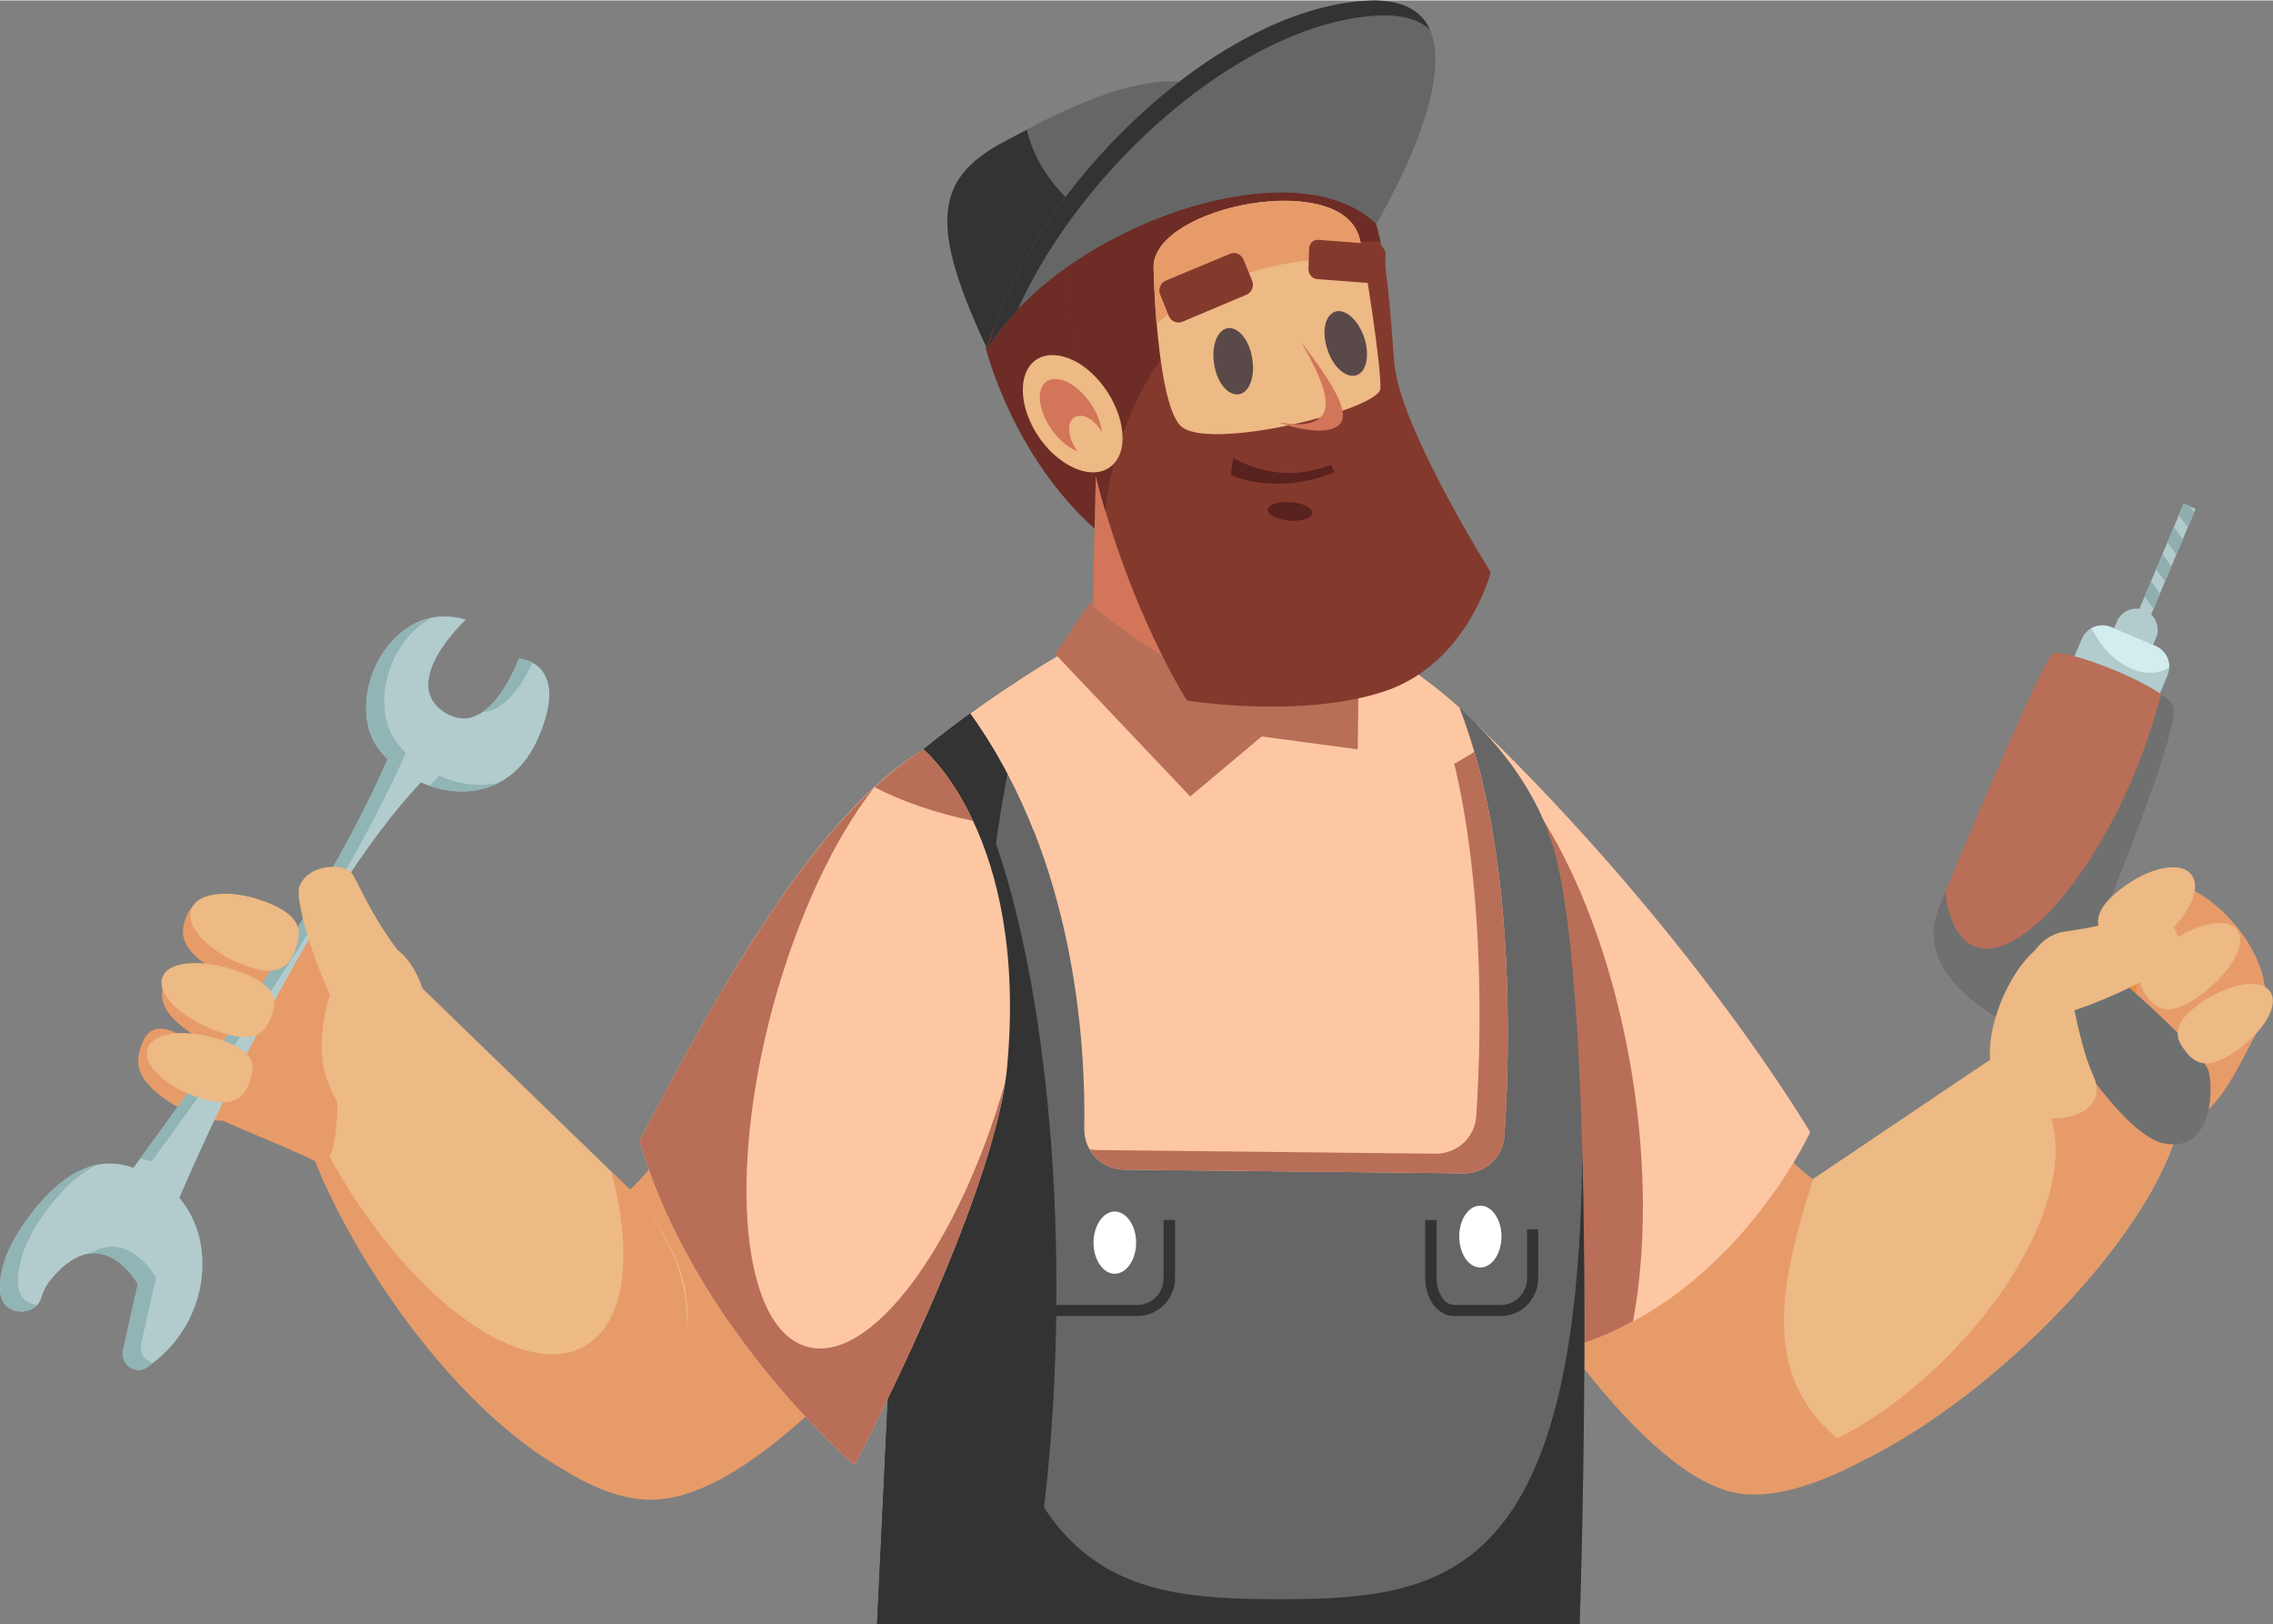 <?xml version="1.0" encoding="UTF-8"?> <svg xmlns="http://www.w3.org/2000/svg" xmlns:xlink="http://www.w3.org/1999/xlink" xmlns:xodm="http://www.corel.com/coreldraw/odm/2003" xml:space="preserve" width="1398px" height="999px" version="1.1" style="shape-rendering:geometricPrecision; text-rendering:geometricPrecision; image-rendering:optimizeQuality; fill-rule:evenodd; clip-rule:evenodd" viewBox="0 0 61.34 43.81"><rect x="0" y="0" width="61.34" height="43.81" fill="#808080" stroke="none"/> <defs> <style type="text/css"> .fil9 {fill:#6F7070;fill-rule:nonzero} .fil2 {fill:#333333;fill-rule:nonzero} .fil17 {fill:#59221E;fill-rule:nonzero} .fil16 {fill:#5A4949;fill-rule:nonzero} .fil1 {fill:#666666;fill-rule:nonzero} .fil3 {fill:#6D2C25;fill-rule:nonzero} .fil11 {fill:#84392D;fill-rule:nonzero} .fil15 {fill:#91AEAF;fill-rule:nonzero} .fil18 {fill:#91B4B5;fill-rule:nonzero} .fil13 {fill:#B2CCCE;fill-rule:nonzero} .fil6 {fill:#B96E57;fill-rule:nonzero} .fil10 {fill:#D27558;fill-rule:nonzero} .fil14 {fill:#D3ECED;fill-rule:nonzero} .fil4 {fill:#E79B69;fill-rule:nonzero} .fil8 {fill:#E88D3A;fill-rule:nonzero} .fil7 {fill:#EDB984;fill-rule:nonzero} .fil0 {fill:#F4EEE1;fill-rule:nonzero} .fil5 {fill:#FDC7A4;fill-rule:nonzero} .fil12 {fill:white;fill-rule:nonzero} </style> </defs> <g id="Слой_x0020_1">  <path class="fil0" d="M60.62 13.5c0,0 0,0 0,-0.01l0 -0.47c0,0 0,0.01 0,0.01l0 0.47z"></path> <path class="fil1" d="M33.41 2.94c-1.45,-1.71 -4.49,-0.13 -6.42,0.93 -1.77,0.99 -1.9,2.23 -0.34,5.55l8.9 -3.57c0,0 -0.25,-0.69 -2.14,-2.91z"></path> <path class="fil2" d="M27.71 3.49c-0.25,0.13 -0.49,0.26 -0.72,0.38 -1.77,0.99 -1.9,2.23 -0.34,5.55l6.03 -2.42c-2.52,-0.22 -4.54,-1.66 -4.97,-3.51z"></path> <path class="fil3" d="M30.72 5.04c-2.73,0.2 -4.12,4.33 -4.12,4.33 0,0 0.71,2.92 2.98,4.92l0.7 -0.24c0,0 3.17,-9.2 0.44,-9.01z"></path> <path class="fil4" d="M46.6 29.37c0,0 1.8,2.19 2.44,2.5 0.65,0.3 2.97,-1.27 2.97,-1.27l1.91 6.24c0,0 -4.19,3.76 -6.9,3.46 -2.72,-0.3 -6.21,-6.17 -6.21,-6.17l5.79 -4.76z"></path> <path class="fil4" d="M18.58 29.97c0,0 -1.18,2.06 -1.93,2.34 -0.74,0.29 -3.26,-2.75 -3.26,-2.75l-2.52 5.78c0,0 3.77,5.32 6.88,5.11 3.1,-0.21 7.26,-5.85 7.26,-5.85l-6.43 -4.63z"></path> <path class="fil5" d="M39.86 19.54l0.9 17.1c5.5,-0.46 8.09,-6.1 8.09,-6.1 0,0 -3.13,-5.34 -8.99,-11z"></path> <path class="fil6" d="M39.88 20.03l0.88 16.61c1.26,-0.1 2.36,-0.48 3.31,-1 0.35,-1.89 0.37,-4.21 -0.03,-6.67 -0.67,-4.11 -2.32,-7.49 -4.16,-8.94z"></path> <path class="fil1" d="M23.67 43.81l18.96 0c0,0 0.58,-16.63 -0.72,-20.98 -1.3,-4.35 -7.1,-6.75 -8.4,-6.94 -2.51,-0.38 -9.15,4.35 -9.99,5.72 -0.84,1.37 0.61,12.59 0.61,12.59l-0.46 9.61z"></path> <path class="fil2" d="M42.7 31.13c-0.11,11.52 -3.73,12.01 -8.18,12.01 -4.53,0 -8.19,-0.5 -8.19,-12.54 0,-4.63 0.54,-8.92 1.46,-12.45 -2.04,1.29 -3.86,2.78 -4.27,3.46 -0.84,1.37 0.61,12.59 0.61,12.59l-0.46 9.61 18.96 0c0,0 0.23,-6.68 0.07,-12.68z"></path> <path class="fil2" d="M27.67 43.81c0.53,-2.56 0.84,-5.68 0.84,-9.05 0,-6.88 -1.3,-12.73 -3.11,-14.93 -0.94,0.73 -1.64,1.39 -1.88,1.78 -0.84,1.37 0.61,12.59 0.61,12.59l-0.46 9.61 4 0z"></path> <path class="fil5" d="M17.26 30.77c1.45,5.03 5.8,8.75 5.8,8.75 0,0 3.79,-7.17 4.12,-10.76 0.57,-6.23 -2.26,-8.55 -2.26,-8.55 -2.81,1.7 -5.36,6.16 -7.66,10.56z"></path> <path class="fil6" d="M21.79 36.33c-1.76,-0.47 -2.17,-4.59 -0.93,-9.19 0.67,-2.45 1.67,-4.55 2.73,-5.9 -2.29,2.11 -4.4,5.83 -6.33,9.53 1.45,5.03 5.8,8.75 5.8,8.75 0,0 3.51,-6.64 4.07,-10.34 -1.27,4.44 -3.63,7.62 -5.34,7.15z"></path> <path class="fil6" d="M24.92 20.21c-0.44,0.27 -0.88,0.62 -1.32,1.02 0.73,0.38 1.63,0.69 2.66,0.91 -0.63,-1.35 -1.34,-1.93 -1.34,-1.93z"></path> <path class="fil7" d="M48.93 31.8c-0.99,3.13 -1.54,5.8 1.44,7.55 3.6,-1.82 7.54,-5.91 8.38,-8.8l-3.05 -3.31 -6.77 4.56z"></path> <path class="fil4" d="M55.7 27.24l-2.07 1.4c0.64,-0.08 0.8,0.33 1.19,0.68 1.26,1.12 0.71,3.96 -1.73,6.7 -1.13,1.27 -2.37,2.22 -3.51,2.78 0.23,0.19 0.49,0.38 0.79,0.55 3.6,-1.82 7.54,-5.91 8.38,-8.8l-3.05 -3.31z"></path> <path class="fil7" d="M17 32.09c2.82,3.06 1.53,6 -1.79,6.97 -3.53,-2.06 -6.5,-6.53 -7.03,-8.72l3.21 -3.69 5.61 5.44z"></path> <path class="fil4" d="M17 32.09l-0.5 -0.48c0.59,2.23 0.38,4.08 -0.72,4.7 -1.64,0.95 -4.66,-1.22 -6.73,-4.83 -0.26,-0.45 -0.49,-0.9 -0.69,-1.35l-0.18 0.21c0.53,2.19 3.43,7.21 6.95,9.26 3.33,-0.97 4.69,-4.45 1.87,-7.51z"></path> <path class="fil4" d="M58.5 23.92c-0.59,0.35 -2.05,1.29 -3.21,3.14 -0.43,0.69 -0.29,1.57 0.31,2.13l0.72 0.66c0.52,0.48 1.81,0.9 2.69,0.5 0.93,-0.42 1.47,-1.74 1.88,-2.48 1.09,-1.94 -1.67,-4.37 -2.39,-3.95z"></path> <polygon class="fil8" points="55.96,23.85 57.79,25.68 57.52,27.61 54.77,25.44 "></polygon> <path class="fil9" d="M54.94 26.83c0,0 2.17,3.71 3.41,4 1.25,0.3 1.41,-1.23 1.26,-1.91 -0.16,-0.69 -3.59,-3.52 -3.59,-3.52l-1.08 1.43z"></path> <path class="fil5" d="M33.51 15.89c-1.61,-0.25 -4.93,1.62 -7.32,3.35 2.59,3.6 3.12,8.2 3.07,11.2 -0.01,0.61 0.48,1.11 1.09,1.11l9.14 0.1c0.59,0.01 1.08,-0.44 1.11,-1.03 0.15,-2.26 0.3,-7.73 -1.22,-11.54 -2.2,-1.97 -5.01,-3.06 -5.87,-3.19z"></path> <path class="fil6" d="M39.38 19.08c-0.55,-0.49 -1.07,-0.81 -0.77,-0.53 1.52,3.8 1.38,9.28 1.23,11.54 -0.03,0.59 -0.52,1.04 -1.11,1.03l-9.15 -0.1c-0.06,0 -0.12,-0.01 -0.17,-0.02 0.18,0.32 0.53,0.55 0.94,0.55l9.14 0.1c0.59,0.01 1.08,-0.44 1.11,-1.03 0.15,-2.26 0.3,-7.73 -1.22,-11.54z"></path> <path class="fil5" d="M33.51 15.89c-1.61,-0.25 -4.93,1.62 -7.32,3.35 0.72,1 1.27,2.07 1.71,3.17 1.26,0.15 2.64,0.18 4.09,0.08 3.21,-0.23 6.02,-1.08 7.79,-2.21 -0.12,-0.41 -0.25,-0.82 -0.4,-1.2 -2.2,-1.97 -5.01,-3.06 -5.87,-3.19z"></path> <path class="fil10" d="M29.47 17.07l0.15 -6.3 4.54 -0.03 1.22 5.72c-0.38,3.05 -4.57,3.59 -5.91,0.61z"></path> <path class="fil6" d="M28.48 17.64l0.91 -1.37c0,0 3.07,2.53 4.24,2.25 0.76,-0.18 1.79,-2.56 1.79,-2.56l1.26 1.07 -0.04 3.18 -2.59 -0.35 -1.93 1.62 -3.64 -3.84z"></path> <path class="fil11" d="M28.89 7.71c0.08,6.4 3.14,11.18 3.14,11.18 0,0 3.05,0.5 5.31,-0.24 2.26,-0.74 2.89,-3.22 2.89,-3.22 0,0 -2.45,-3.9 -2.6,-5.63 -0.16,-1.73 -0.18,-5.05 -1.89,-5.61 -1.71,-0.57 -6.91,-0.6 -6.85,3.52z"></path> <path class="fil3" d="M37.07 6.5c0.06,0 0.12,0.01 0.18,0.01 -0.24,-1.1 -0.67,-2.04 -1.51,-2.32 -1.71,-0.57 -6.91,-0.6 -6.85,3.52 0.03,2.27 0.43,4.35 0.94,6.07 0.44,-4.1 3.51,-7.28 7.24,-7.28z"></path> <path class="fil7" d="M29.22 9.86c-0.73,-0.5 -1.44,-0.34 -1.59,0.37 -0.15,0.72 0.32,1.71 1.05,2.21 0.73,0.51 1.44,0.34 1.59,-0.37 0.14,-0.71 -0.33,-1.7 -1.05,-2.21z"></path> <path class="fil1" d="M36.87 0.01c-4.04,0.22 -9.07,5.07 -10.22,9.41 1.83,-3.19 8.2,-5.58 10.49,-3.39 0,0 3.77,-6.25 -0.27,-6.02z"></path> <path class="fil7" d="M31.13 7.18c0,0 0.07,3.52 0.7,4.27 0.64,0.77 5.38,-0.4 5.42,-0.97 0.04,-0.55 -0.43,-3.56 -0.56,-4.06 -0.47,-1.87 -5.53,-0.88 -5.56,0.76z"></path> <path class="fil4" d="M36.27 6.96c0.18,0 0.36,0.01 0.53,0.02 -0.04,-0.26 -0.08,-0.46 -0.11,-0.56 -0.47,-1.87 -5.53,-0.88 -5.56,0.76 0,0 0.01,0.71 0.08,1.55 1.23,-1.08 3.04,-1.77 5.06,-1.77z"></path> <path class="fil10" d="M29.03 10.44c-0.46,-0.35 -0.89,-0.28 -0.96,0.14 -0.07,0.43 0.24,1.06 0.7,1.41 0.46,0.35 0.89,0.29 0.96,-0.14 0.07,-0.42 -0.25,-1.06 -0.7,-1.41z"></path> <path class="fil7" d="M29.48 11.34c-0.28,-0.22 -0.56,-0.16 -0.62,0.12 -0.05,0.28 0.13,0.69 0.41,0.9 0.28,0.22 0.55,0.17 0.61,-0.12 0.05,-0.28 -0.13,-0.68 -0.4,-0.9z"></path> <path class="fil2" d="M37.15 0.41c0.69,-0.04 1.15,0.11 1.44,0.38 -0.23,-0.51 -0.75,-0.84 -1.72,-0.78 -4.04,0.22 -9.07,5.07 -10.22,9.41 0.21,-0.37 0.49,-0.73 0.81,-1.07 1.75,-3.9 6.11,-7.74 9.69,-7.94z"></path> <path class="fil12" d="M30.66 33.52c0,-0.46 -0.26,-0.84 -0.58,-0.84 -0.31,0 -0.57,0.38 -0.57,0.84 0,0.46 0.26,0.84 0.57,0.84 0.32,0 0.58,-0.38 0.58,-0.84z"></path> <path class="fil12" d="M40.52 33.35c0,-0.46 -0.26,-0.83 -0.57,-0.83 -0.32,0 -0.57,0.37 -0.57,0.83 0,0.47 0.25,0.84 0.57,0.84 0.31,0 0.57,-0.37 0.57,-0.84z"></path> <path class="fil2" d="M30.69 35.5l-2.43 0 0 -0.3 2.43 0c0.4,0 0.71,-0.32 0.71,-0.72l0 -1.57 0.31 0 0 1.57c0,0.56 -0.46,1.02 -1.02,1.02z"></path> <path class="fil2" d="M40.5 35.5l-1.26 0c-0.43,0 -0.78,-0.46 -0.78,-1.02l0 -1.57 0.31 0 0 1.57c0,0.39 0.21,0.72 0.47,0.72l1.26 0c0.39,0 0.71,-0.32 0.71,-0.72l0 -1.32 0.3 0 0 1.32c0,0.56 -0.45,1.02 -1.01,1.02z"></path> <path class="fil13" d="M58.17 17.42l-1.2 -0.51c-0.3,-0.13 -0.66,0.01 -0.79,0.32l-0.84 1.97 2.32 0.99 0.83 -1.97c0.13,-0.31 -0.01,-0.67 -0.32,-0.8z"></path> <polygon class="fil13" points="59.25,13.72 58.93,13.58 57.23,17.62 57.55,17.76 "></polygon> <path class="fil13" d="M57.88 16.46c-0.29,-0.13 -0.63,0.01 -0.75,0.3l-0.27 0.62 1.06 0.45 0.26 -0.62c0.13,-0.29 -0.01,-0.63 -0.3,-0.75z"></path> <path class="fil14" d="M58.17 17.42l-1.2 -0.51c-0.17,-0.07 -0.37,-0.06 -0.53,0.03 0.02,0.03 0.03,0.06 0.05,0.09 0.48,0.9 1.38,1.34 2,1 0.02,-0.01 0.03,-0.02 0.05,-0.03 0.01,-0.24 -0.13,-0.48 -0.37,-0.58z"></path> <polygon class="fil15" points="58.29,16.01 58.05,15.67 57.87,16.08 58.12,16.42 "></polygon> <polygon class="fil15" points="58.6,15.27 58.36,14.94 58.18,15.35 58.43,15.68 "></polygon> <polygon class="fil15" points="58.91,14.54 58.66,14.21 58.49,14.62 58.73,14.95 "></polygon> <polygon class="fil15" points="59.21,13.81 59.1,13.65 58.93,13.58 58.8,13.89 59.04,14.22 "></polygon> <path class="fil6" d="M58.67 19.13c-0.02,1.07 -2.02,5.9 -2.8,7.73 -0.18,0.43 -0.59,0.74 -1.06,0.8 -0.21,0.03 -0.43,0 -0.63,-0.07 0,0 -2.6,-1.2 -1.87,-3.07 0.67,-1.68 2.83,-6.73 3.08,-6.89 0.3,-0.19 3.28,0.96 3.28,1.5z"></path> <path class="fil9" d="M58.67 19.13c0,-0.12 -0.14,-0.26 -0.35,-0.41 -0.17,0.65 -0.39,1.33 -0.67,2.03 -1.27,3.1 -3.23,5.24 -4.38,4.77 -0.43,-0.18 -0.69,-0.71 -0.77,-1.46 -0.07,0.17 -0.13,0.33 -0.19,0.46 -0.73,1.87 1.87,3.07 1.87,3.07 0.2,0.07 0.42,0.1 0.63,0.07 0.47,-0.06 0.88,-0.37 1.06,-0.8 0.78,-1.83 2.78,-6.66 2.8,-7.73z"></path> <path class="fil4" d="M5.72 26.12c-0.85,-0.53 -0.86,-0.94 -0.71,-1.35 0.15,-0.4 0.41,-0.67 1.25,-0.17 0.87,0.51 1.47,1.28 1.32,1.71 -0.14,0.43 -0.99,0.34 -1.86,-0.19z"></path> <path class="fil4" d="M5.21 27.9c-0.9,-0.59 -0.92,-1.02 -0.76,-1.44 0.16,-0.42 0.42,-0.67 1.32,-0.11 0.93,0.58 1.57,1.41 1.42,1.85 -0.15,0.45 -1.04,0.31 -1.98,-0.3z"></path> <path class="fil4" d="M4.52 29.69c-0.87,-0.59 -0.87,-1.03 -0.71,-1.48 0.16,-0.44 0.43,-0.71 1.29,-0.15 0.89,0.57 1.49,1.42 1.34,1.88 -0.16,0.47 -1.03,0.35 -1.92,-0.25z"></path> <path class="fil4" d="M7.24 25.07c0.7,0.07 0.82,-0.08 2.71,1.15 0.7,0.46 0.96,1.35 0.64,2.14l-1.34 -0.59c-0.28,0.69 0.14,4 -0.75,3.55 -1.03,-0.52 -2.85,-1.15 -3.56,-1.66 -0.46,-0.36 1.44,-4.67 2.3,-4.59z"></path> <path class="fil7" d="M10.22 25.44c0.83,0.02 1.46,1.32 1.4,2.85 -0.05,1.48 0.31,3.18 -0.44,3.21 -0.77,0.04 -2.49,-1.66 -2.5,-3.17 0,-1.58 0.69,-2.9 1.54,-2.89z"></path> <path class="fil16" d="M33.8 9.71c-0.06,-0.5 -0.35,-0.88 -0.64,-0.87 -0.29,0.02 -0.47,0.44 -0.4,0.93 0.06,0.5 0.35,0.88 0.64,0.86 0.29,-0.01 0.47,-0.43 0.4,-0.92z"></path> <path class="fil11" d="M33.19 6.84l-1.73 0.72c-0.15,0.06 -0.21,0.24 -0.15,0.38l0.23 0.57c0.06,0.15 0.22,0.22 0.37,0.16l1.73 -0.73c0.14,-0.06 0.21,-0.23 0.15,-0.38l-0.23 -0.56c-0.06,-0.15 -0.23,-0.23 -0.37,-0.16z"></path> <path class="fil16" d="M36.83 9.14c-0.15,-0.48 -0.49,-0.81 -0.77,-0.75 -0.29,0.07 -0.4,0.51 -0.25,0.99 0.14,0.48 0.49,0.81 0.77,0.74 0.28,-0.06 0.39,-0.5 0.25,-0.98z"></path> <path class="fil11" d="M37.15 6.58l-1.58 -0.12c-0.13,-0.01 -0.24,0.1 -0.24,0.24l-0.02 0.54c0,0.15 0.1,0.27 0.24,0.28l1.58 0.12c0.13,0.01 0.24,-0.1 0.25,-0.24l0.01 -0.55c0,-0.14 -0.1,-0.26 -0.24,-0.27z"></path> <path class="fil10" d="M35.11 9.21c0.63,1.1 0.88,1.81 0.46,2.09 -0.26,0.18 -0.67,0.15 -1,0.09l0 0.02c0,0 1.03,0.37 1.49,0.1 0.46,-0.26 0,-1.05 -0.95,-2.3z"></path> <path class="fil17" d="M33.28 12.34l-0.07 0.46c0.05,0.03 1.21,0.57 2.81,-0.07l-0.11 -0.2c-1.46,0.59 -2.62,-0.19 -2.63,-0.19z"></path> <path class="fil17" d="M35.41 13.83c0,0.14 -0.28,0.23 -0.61,0.21 -0.33,-0.03 -0.6,-0.16 -0.59,-0.3 0.01,-0.13 0.29,-0.23 0.62,-0.2 0.33,0.02 0.59,0.15 0.58,0.29z"></path> <path class="fil7" d="M59.36 27.07c-0.76,0.55 -0.67,0.91 -0.4,1.26 0.26,0.35 0.59,0.56 1.35,0.04 0.78,-0.53 1.21,-1.26 0.95,-1.63 -0.26,-0.37 -1.12,-0.22 -1.9,0.33z"></path> <path class="fil7" d="M58.38 25.53c-0.8,0.61 -0.71,0.99 -0.44,1.35 0.27,0.35 0.61,0.56 1.42,-0.02 0.82,-0.6 1.29,-1.39 1.02,-1.77 -0.27,-0.39 -1.17,-0.18 -2,0.44z"></path> <path class="fil7" d="M57.2 24c-0.76,0.6 -0.65,0.99 -0.37,1.37 0.28,0.38 0.63,0.6 1.39,0.03 0.79,-0.59 1.21,-1.39 0.93,-1.79 -0.28,-0.41 -1.16,-0.23 -1.95,0.39z"></path> <path class="fil7" d="M55.11 25.51c-0.73,0.35 -1.88,2.53 -1.21,3.85 0.65,1.26 3.2,0.97 2.59,-0.35 -0.63,-1.37 -0.64,-3.86 -1.38,-3.5z"></path> <path class="fil7" d="M58.14 24.58c-0.18,-0.05 -1,0.36 -2.39,0.54 -0.98,0.13 -1.47,1.42 -0.83,2.34 0.81,0.08 3.6,-1.2 3.82,-1.66 0.25,-0.49 -0.21,-1.1 -0.6,-1.22z"></path> <path class="fil13" d="M14 17.76c0,0 -0.8,2.25 -2.02,1.44 -1.22,-0.81 0.59,-2.49 0.59,-2.49 -2.03,-0.62 -3.37,2.18 -2.33,3.52 0.07,0.09 0.15,0.17 0.22,0.25 -1.48,3.36 -3.99,7.12 -6.86,11.02 -0.53,-0.19 -1.64,-0.38 -2.94,1.49 -0.54,0.77 -0.7,1.4 -0.65,1.89 0.06,0.62 0.97,0.68 1.12,0.08 0.06,-0.21 0.21,-0.46 0.55,-0.77 1.21,-1.08 2.04,0.45 2.04,0.45l-0.4 1.78c-0.08,0.38 0.34,0.68 0.65,0.46 1.64,-1.11 1.93,-3.33 0.87,-4.57 0.55,-1.29 3.56,-8.09 6.52,-11.21 1.12,0.5 2.51,0.3 3.16,-1.19 0.91,-2.08 -0.52,-2.15 -0.52,-2.15z"></path> <path class="fil18" d="M10.46 20.48c-1.45,3.28 -3.88,6.95 -6.67,10.77 0.11,0.02 0.21,0.05 0.3,0.08 2.87,-3.91 5.37,-7.67 6.86,-11.02 -0.08,-0.08 -0.15,-0.17 -0.22,-0.25 -0.77,-1 -0.24,-2.79 0.92,-3.4 -1.48,0.3 -2.28,2.45 -1.41,3.57 0.07,0.09 0.15,0.17 0.22,0.25z"></path> <path class="fil18" d="M14.37 17.87c-0.19,-0.1 -0.37,-0.11 -0.37,-0.11 0,0 -0.36,1.02 -0.97,1.44 0.65,-0.03 1.13,-0.87 1.34,-1.33z"></path> <path class="fil18" d="M11.85 20.92c-0.08,0.09 -0.17,0.18 -0.25,0.27 0.61,0.22 1.27,0.22 1.85,-0.08 -0.53,0.12 -1.09,0.04 -1.6,-0.19z"></path> <path class="fil18" d="M3.81 36.25l0.4 -1.78c0,0 -0.71,-1.31 -1.77,-0.66 0.78,-0.08 1.28,0.83 1.28,0.83l-0.4 1.78c-0.08,0.38 0.34,0.68 0.65,0.46 0.06,-0.04 0.11,-0.08 0.16,-0.12 -0.21,-0.05 -0.38,-0.26 -0.32,-0.51z"></path> <path class="fil18" d="M0.49 34.7c-0.04,-0.48 0.12,-1.12 0.65,-1.89 0.53,-0.75 1.02,-1.17 1.46,-1.38 -0.54,0.11 -1.21,0.51 -1.94,1.56 -0.54,0.77 -0.7,1.4 -0.65,1.89 0.05,0.52 0.69,0.65 0.99,0.32 -0.24,-0.02 -0.48,-0.19 -0.51,-0.5z"></path> <path class="fil7" d="M5.97 28.05c0.92,0.31 0.93,0.69 0.77,1.12 -0.15,0.43 -0.42,0.74 -1.33,0.45 -0.93,-0.29 -1.57,-0.89 -1.43,-1.34 0.16,-0.45 1.05,-0.55 1.99,-0.23z"></path> <path class="fil7" d="M6.49 26.22c0.98,0.36 1,0.76 0.83,1.2 -0.16,0.44 -0.44,0.75 -1.41,0.41 -0.99,-0.34 -1.69,-1 -1.53,-1.46 0.15,-0.46 1.11,-0.53 2.11,-0.15z"></path> <path class="fil7" d="M7.21 24.34c0.94,0.37 0.94,0.79 0.77,1.25 -0.16,0.46 -0.45,0.79 -1.37,0.45 -0.95,-0.35 -1.61,-1.03 -1.45,-1.51 0.16,-0.48 1.09,-0.57 2.05,-0.19z"></path> <path class="fil7" d="M9.43 23.48c0.16,0.09 0.44,1 1.31,2.16 0.61,0.82 0,2.13 -1.15,2.31 -0.63,-0.53 -1.69,-3.54 -1.51,-4.04 0.2,-0.54 0.98,-0.64 1.35,-0.43z"></path> </g> </svg> 